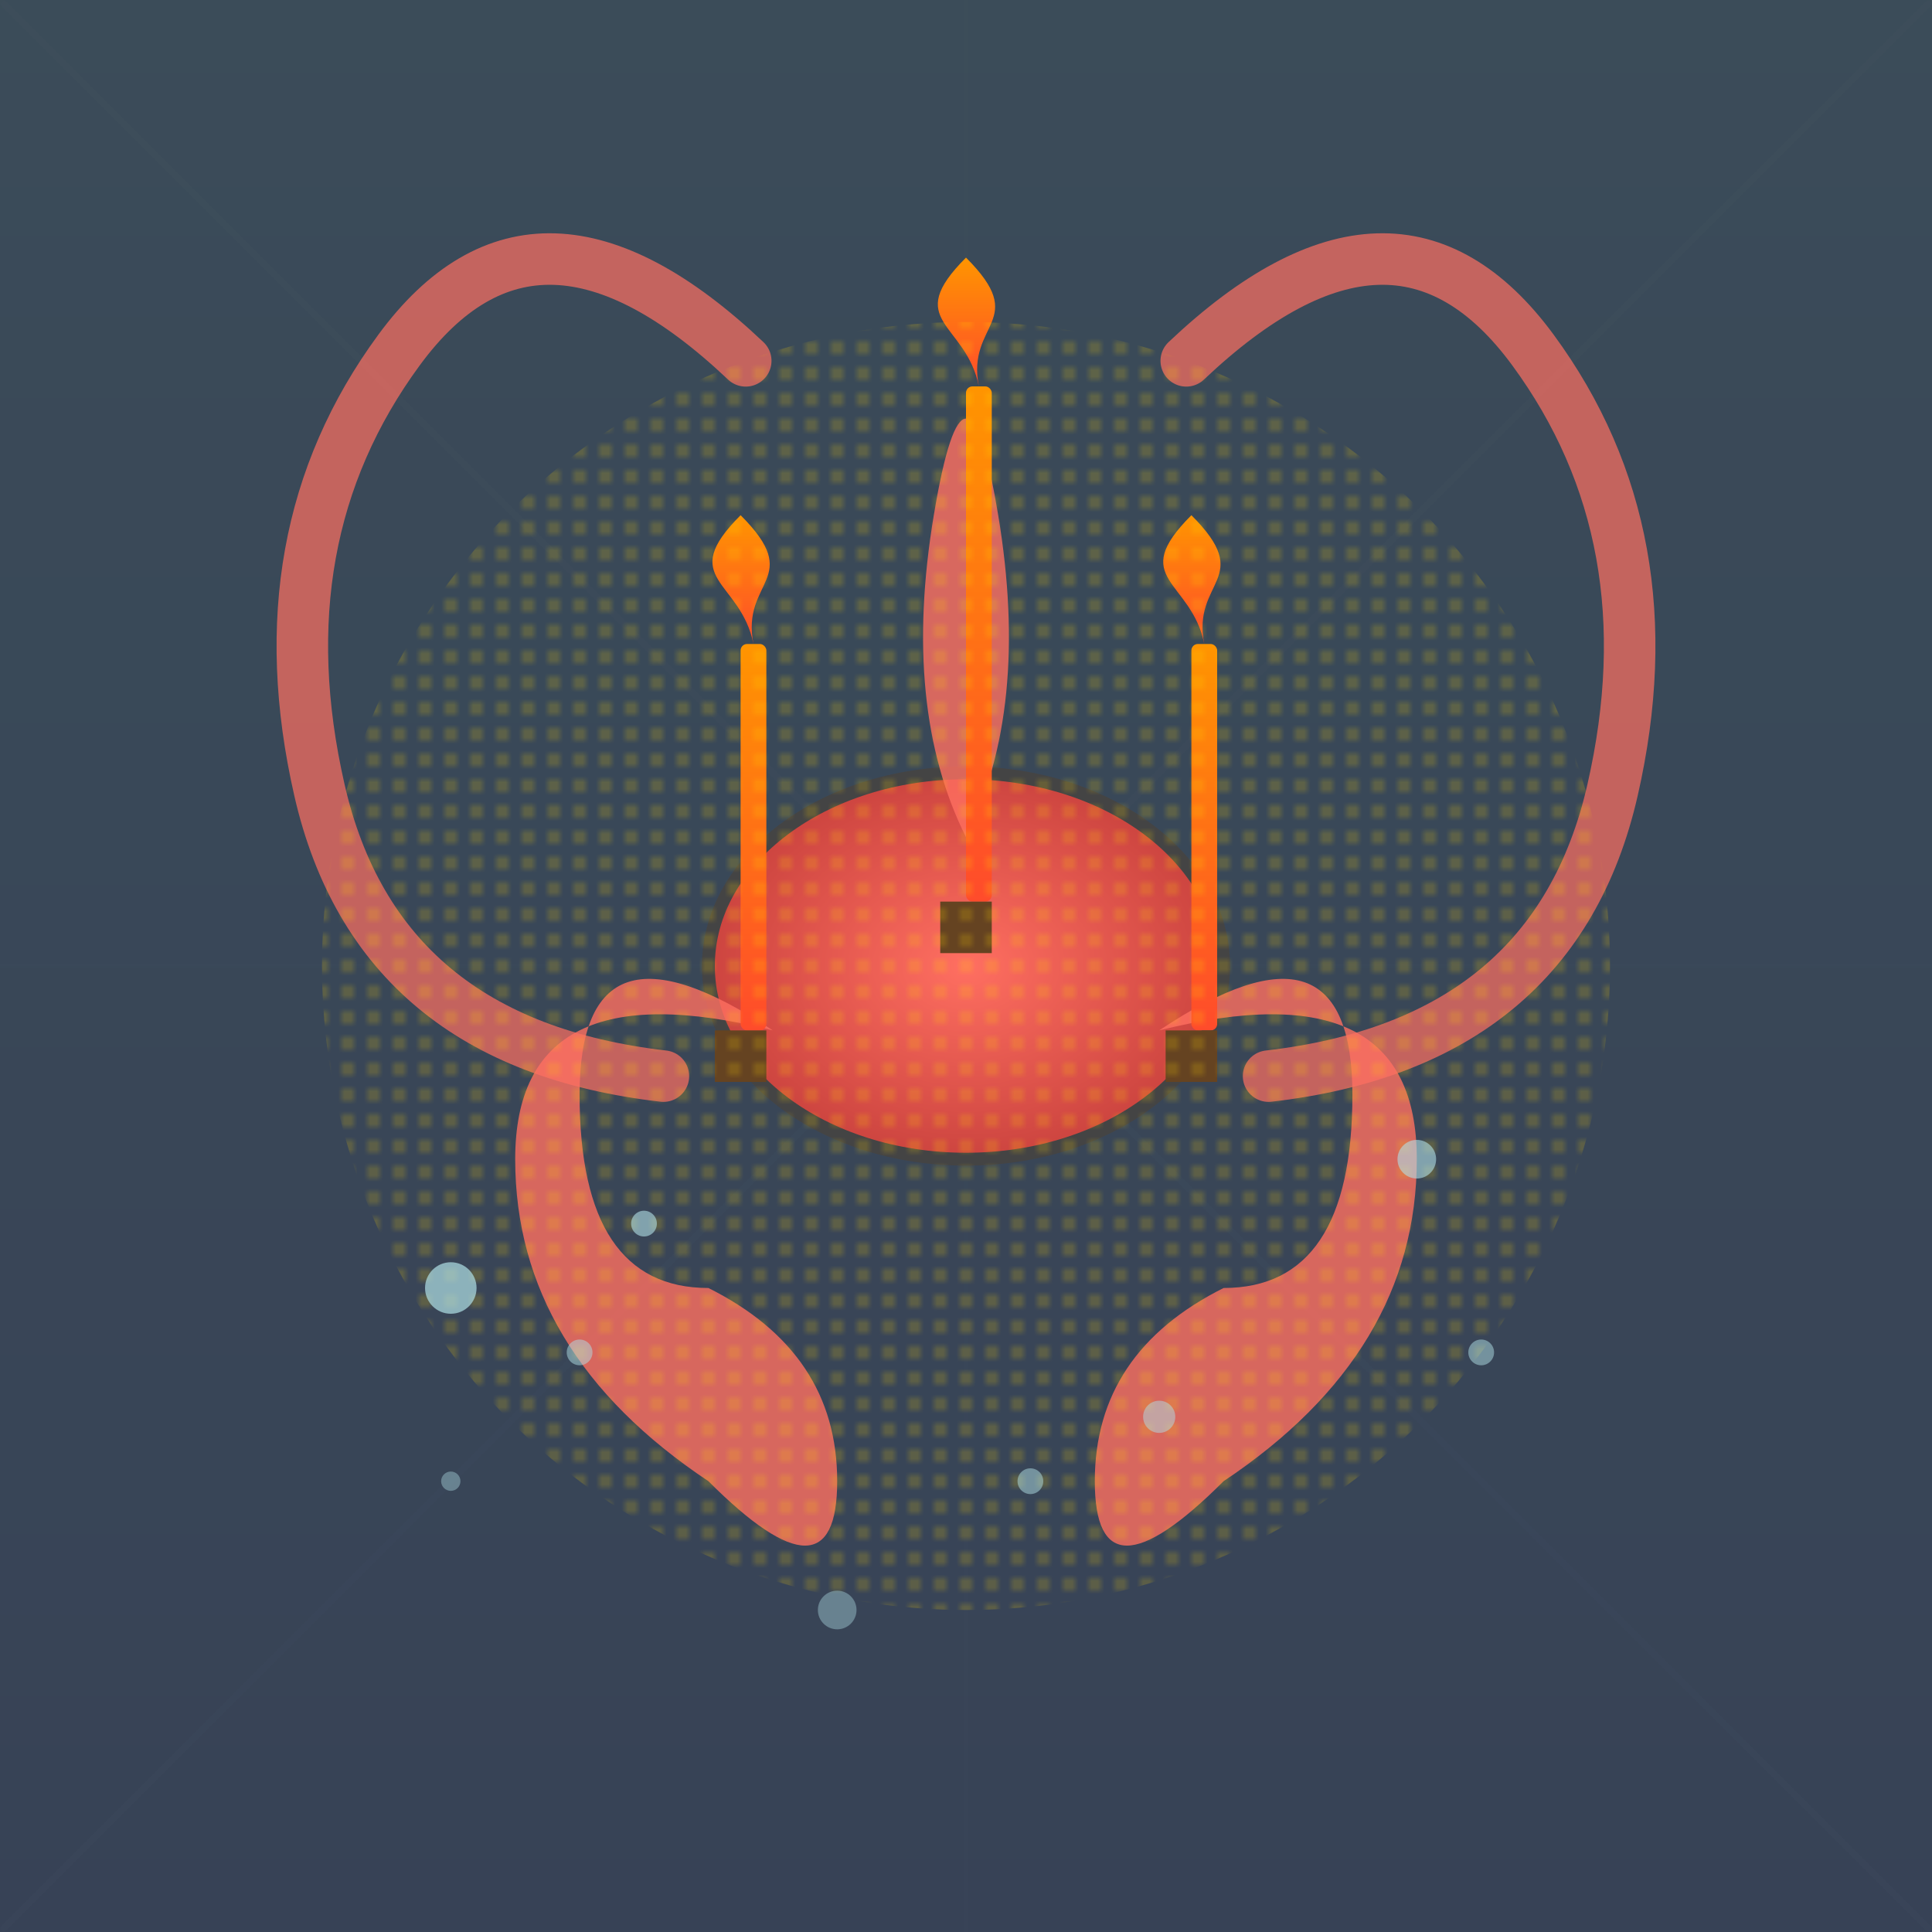 <svg viewBox="0 0 300 300" xmlns="http://www.w3.org/2000/svg">
  <!-- Definitions for gradients and filters -->
  <defs>
    <!-- Gradient for the underwater background -->
    <linearGradient id="backgroundGradient" x1="0" y1="0" x2="0" y2="1">
      <stop offset="0%" stop-color="#0a1f2f"/>
      <stop offset="100%" stop-color="#05132c"/>
    </linearGradient>
    <!-- Gradient for the octopus body -->
    <radialGradient id="octopusGradient" cx="50%" cy="50%" r="50%">
      <stop offset="0%" stop-color="#ff6f61"/>
      <stop offset="100%" stop-color="#cc443f"/>
    </radialGradient>
    <!-- Gradient for the flames -->
    <linearGradient id="flameGradient" x1="0" y1="0" x2="0" y2="1">
      <stop offset="0%" stop-color="#ff9500"/>
      <stop offset="100%" stop-color="#ff4b2b"/>
    </linearGradient>
    <!-- Pattern for sparks -->
    <pattern id="sparkPattern" patternUnits="userSpaceOnUse" width="4" height="4">
      <circle cx="2" cy="2" r="1" fill="#ffd700" opacity="0.8"/>
    </pattern>
    <!-- Filter for glow effect on flames -->
    <filter id="glow" x="-50%" y="-50%" width="200%" height="200%">
      <feDropShadow dx="0" dy="0" stdDeviation="4" flood-color="#ff9500" flood-opacity="0.8"/>
    </filter>
  </defs>

  <!-- Background -->
  <rect width="300" height="300" fill="url(#backgroundGradient)" />

  <!-- Light rays to enhance underwater feeling -->
  <g opacity="0.2" mask="url(#lightMask)">
    <line x1="0" y1="0" x2="300" y2="300" stroke="#ffffff" stroke-width="1" opacity="0.05"/>
    <line x1="300" y1="0" x2="0" y2="300" stroke="#ffffff" stroke-width="1" opacity="0.05"/>
    <line x1="150" y1="0" x2="150" y2="300" stroke="#ffffff" stroke-width="0.5" opacity="0.02"/>
    <line x1="0" y1="150" x2="300" y2="150" stroke="#ffffff" stroke-width="0.5" opacity="0.02"/>
  </g>
  <mask id="lightMask">
    <rect width="300" height="300" fill="#fff"/>
  </mask>

  <!-- Octopus body -->
  <g id="octopus" transform="translate(150,150)">
    <!-- Body -->
    <ellipse cx="0" cy="0" rx="40" ry="30" fill="url(#octopusGradient)" stroke="#444" stroke-width="2"/>
    
    <!-- Head tentacle (top) -->
    <path d="M 0 -20 Q -10 -40 -5 -70 Q 0 -100 5 -70 Q 10 -40 0 -20 Z" fill="#ff6f61" opacity="0.8"/>
    <!-- Left side tentacle -->
    <path d="M -30 10 Q -70 0 -70 30 Q -70 60 -40 80 Q -20 100 -20 80 Q -20 60 -40 50 Q -60 50 -60 20 Q -60 -10 -30 10 Z" fill="#ff6f61" opacity="0.8"/>
    <!-- Right side tentacle -->
    <path d="M 30 10 Q 70 0 70 30 Q 70 60 40 80 Q 20 100 20 80 Q 20 60 40 50 Q 60 50 60 20 Q 60 -10 30 10 Z" fill="#ff6f61" opacity="0.8"/>
    <!-- Additional tentacles for juggling -->
    <path d="M -50 0 Q -90 -20 -85 -60 Q -80 -100 -50 -120 Q -20 -140 0 -100" stroke="#ff6f61" stroke-width="8" fill="none" stroke-linecap="round" transform="rotate(-20)" opacity="0.7"/>
    <path d="M 50 0 Q 90 -20 85 -60 Q 80 -100 50 -120 Q 20 -140 0 -100" stroke="#ff6f61" stroke-width="8" fill="none" stroke-linecap="round" transform="rotate(20)" opacity="0.7"/>
  </g>

  <!-- Flaming Swords -->
  <!-- Left sword -->
  <g id="sword-left" transform="translate(115,160)">
    <!-- Blade -->
    <rect x="0" y="-60" width="4" height="60" fill="url(#flameGradient)" filter="url(#glow)" rx="1"/>
    <!-- Hilt -->
    <rect x="-4" y="0" width="8" height="8" fill="#654321"/>
    <!-- Flame tip -->
    <path d="M 2 -60 C 0 -70 -10 -70 0 -80 C 10 -70 0 -70 2 -60 Z" fill="url(#flameGradient)" filter="url(#glow)"/>
  </g>
  
  <!-- Middle sword -->
  <g id="sword-middle" transform="translate(150,140)">
    <rect x="0" y="-80" width="4" height="80" fill="url(#flameGradient)" filter="url(#glow)" rx="1"/>
    <rect x="-4" y="0" width="8" height="8" fill="#654321"/>
    <path d="M 2 -80 C 0 -90 -10 -90 0 -100 C 10 -90 0 -90 2 -80 Z" fill="url(#flameGradient)" filter="url(#glow)"/>
  </g>
  
  <!-- Right sword -->
  <g id="sword-right" transform="translate(185,160)">
    <!-- Blade -->
    <rect x="0" y="-60" width="4" height="60" fill="url(#flameGradient)" filter="url(#glow)" rx="1"/>
    <!-- Hilt -->
    <rect x="-4" y="0" width="8" height="8" fill="#654321"/>
    <!-- Flame tip -->
    <path d="M 2 -60 C 0 -70 -10 -70 0 -80 C 10 -70 0 -70 2 -60 Z" fill="url(#flameGradient)" filter="url(#glow)"/>
  </g>

  <!-- Sparks and floating particles for underwater effect -->
  <circle cx="150" cy="150" r="100" fill="url(#sparkPattern)" opacity="0.3"/>

  <!-- Bubbles -->
  <circle cx="70" cy="200" r="4" fill="#B0E0E6" opacity="0.7"/>
  <circle cx="90" cy="210" r="2" fill="#B0E0E6" opacity="0.5"/>
  <circle cx="220" cy="180" r="3" fill="#B0E0E6" opacity="0.6"/>
  <circle cx="180" cy="220" r="2.5" fill="#B0E0E6" opacity="0.5"/>
  <circle cx="130" cy="250" r="3" fill="#B0E0E6" opacity="0.4"/>
  <circle cx="160" cy="230" r="2" fill="#B0E0E6" opacity="0.5"/>
  <circle cx="100" cy="190" r="2" fill="#B0E0E6" opacity="0.6"/>
  <circle cx="70" cy="230" r="1.5" fill="#B0E0E6" opacity="0.4"/>
  <circle cx="230" cy="210" r="2" fill="#B0E0E6" opacity="0.5"/>

</svg>